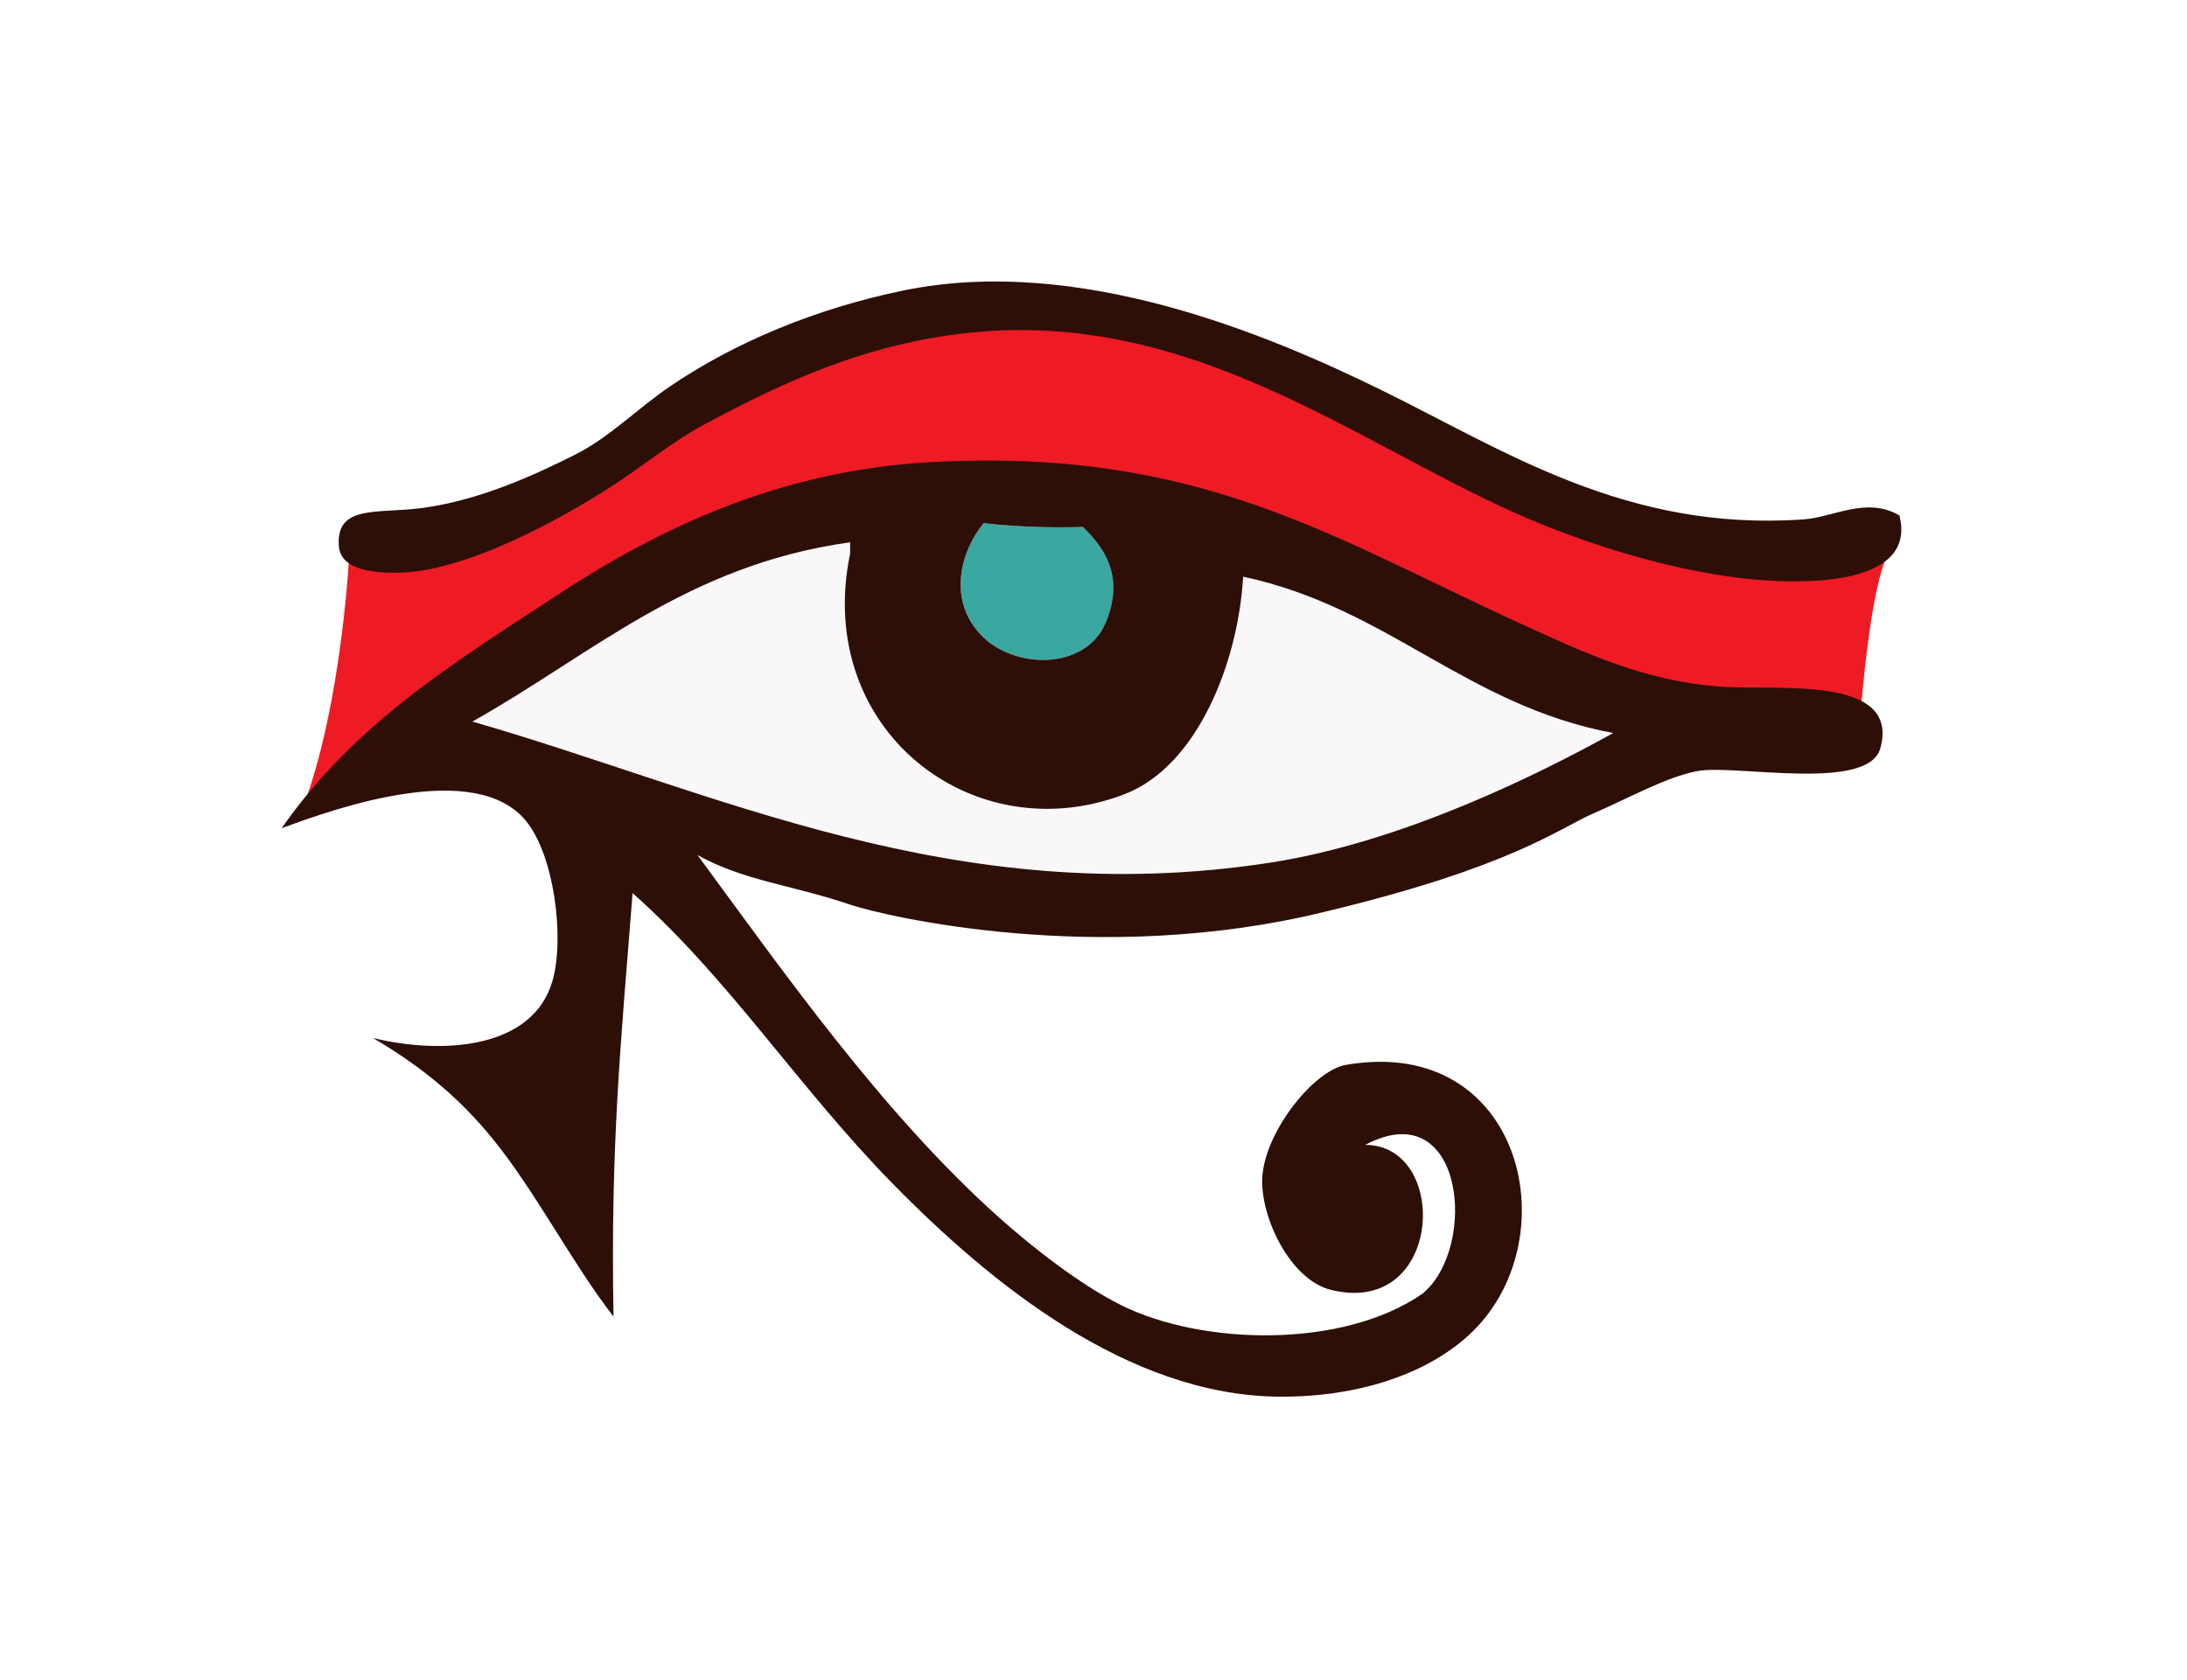 <?xml version="1.0" encoding="UTF-8"?> <svg xmlns="http://www.w3.org/2000/svg" width="233" height="179" viewBox="0 0 233 179" fill="none"><g filter="url(#filter0_d_4132_18725)"><path fill-rule="evenodd" clip-rule="evenodd" d="M50.319 76.891C62.996 69.787 73.193 60.197 90.561 57.785V59.001C86.665 77.732 103.666 90.87 119.831 84.615C127.549 81.628 131.906 70.616 132.434 61.447C147.844 64.742 156.13 75.146 171.861 78.113C164.042 82.444 149.441 89.754 135.274 91.933C101.648 97.105 76.281 84.355 50.312 76.891H50.319Z" fill="#F9F7F7"></path><path fill-rule="evenodd" clip-rule="evenodd" d="M117.81 66.326C115.699 71.478 107.927 71.411 104.398 67.542C100.863 63.679 102.501 58.514 104.806 55.754C108.094 56.128 111.609 56.262 115.378 56.161C117.409 58.18 119.929 61.173 117.817 66.326H117.81Z" fill="#3AA7A0"></path><path fill-rule="evenodd" clip-rule="evenodd" d="M198.039 78.48C198.039 78.48 199.021 62.796 201.227 58.873C180.397 60.096 166.184 56.908 153.193 48.335C140.202 39.755 105.406 21.866 75.261 42.207C48.785 58.138 37.265 58.138 37.265 58.138C37.265 58.138 36.583 74.791 32.199 86.251C51.806 71.55 74.025 56.18 100.007 53.24C125.988 50.3 142.895 61.326 160.296 68.676C177.698 76.027 193.134 78.968 198.039 78.48Z" fill="#EE1B24"></path><path fill-rule="evenodd" clip-rule="evenodd" d="M202.362 54.939C198.894 52.881 195.379 55.113 192.205 55.346C173.24 56.716 160.162 47.929 147.084 41.527C135.29 35.753 115.008 27.106 96.264 30.955C86.935 32.873 78.348 36.462 71.465 41.119C67.883 43.545 65.003 46.566 61.301 48.437C56.797 50.709 51.057 53.308 45.042 54.13C40.291 54.778 35.774 53.709 36.101 58.193C36.282 60.693 39.623 61.04 42.196 61.04C49.553 61.04 60.045 55.159 65.371 51.691C68.424 49.706 71.639 47.053 75.127 45.189C83.153 40.892 92.187 36.555 103.581 35.433C128.407 32.98 146.363 48.831 164.967 56.162C172.09 58.968 180.604 61.367 188.142 61.855C193.541 62.203 204.12 62.029 202.369 54.946L202.362 54.939ZM39.757 110.631C45.049 113.745 48.945 117.046 52.36 121.203C57.011 126.869 60.887 134.541 65.364 140.308C65.023 122.152 66.139 111.172 67.395 95.181C77.646 104.256 85.064 115.89 95.041 126.074C105.626 136.886 120.167 148.628 136.098 148.841C143.79 148.948 151.461 146.843 156.426 142.339C167.326 132.449 162.414 110.223 143.416 113.478C139.887 114.079 134.608 120.828 134.474 125.673C134.354 129.876 137.502 136.399 141.792 137.461C153.773 140.421 154.502 121.998 145.447 122.011C155.992 116.418 157.522 132.964 151.548 137.869C142.981 143.789 128.019 143.362 119.432 139.085C115.155 136.953 110.043 132.977 106.421 129.736C93.972 118.596 83.447 103.527 74.305 91.118C79.263 93.878 84.309 94.285 90.564 96.404C94.212 97.64 117.193 103.066 141.177 97.159C161.158 92.368 166.103 88.258 169.838 86.647C173.58 85.037 177.463 82.825 180.818 82.177C184.787 81.408 199.041 84.456 200.331 79.738C202.369 72.28 190.547 73.463 184.48 73.236C175.679 72.901 168.609 69.48 161.712 66.326C141.839 57.231 127.625 47.675 99.104 49.252C83.106 50.141 70.255 56.255 59.269 63.479C48.35 70.656 37.845 77.031 30 88.271C36.195 85.952 50.656 80.987 56.015 87.456C59.069 91.138 60.165 100.012 58.862 104.53C56.77 111.78 47.221 112.422 39.757 110.624V110.631ZM117.808 66.326C115.697 71.478 107.925 71.411 104.396 67.542C100.861 63.679 102.499 58.514 104.804 55.754C108.092 56.128 111.607 56.262 115.376 56.162C117.407 58.18 119.927 61.174 117.815 66.326H117.808ZM50.328 76.897C63.005 69.794 73.202 60.205 90.57 57.792V59.008C86.674 77.74 103.675 90.877 119.84 84.623C127.558 81.635 131.915 70.623 132.443 61.454C147.853 64.749 156.139 75.153 171.87 78.12C164.051 82.451 149.45 89.761 135.283 91.94C101.657 97.112 76.29 84.362 50.322 76.897H50.328Z" fill="#2D0F07"></path></g><defs><filter id="filter0_d_4132_18725" x="0" y="0" width="232.562" height="178.844" filterUnits="userSpaceOnUse" color-interpolation-filters="sRGB"><feFlood flood-opacity="0" result="BackgroundImageFix"></feFlood><feColorMatrix in="SourceAlpha" type="matrix" values="0 0 0 0 0 0 0 0 0 0 0 0 0 0 0 0 0 0 127 0" result="hardAlpha"></feColorMatrix><feOffset></feOffset><feGaussianBlur stdDeviation="15"></feGaussianBlur><feComposite in2="hardAlpha" operator="out"></feComposite><feColorMatrix type="matrix" values="0 0 0 0 1 0 0 0 0 1 0 0 0 0 1 0 0 0 0.5 0"></feColorMatrix><feBlend mode="normal" in2="BackgroundImageFix" result="effect1_dropShadow_4132_18725"></feBlend><feBlend mode="normal" in="SourceGraphic" in2="effect1_dropShadow_4132_18725" result="shape"></feBlend></filter></defs></svg> 